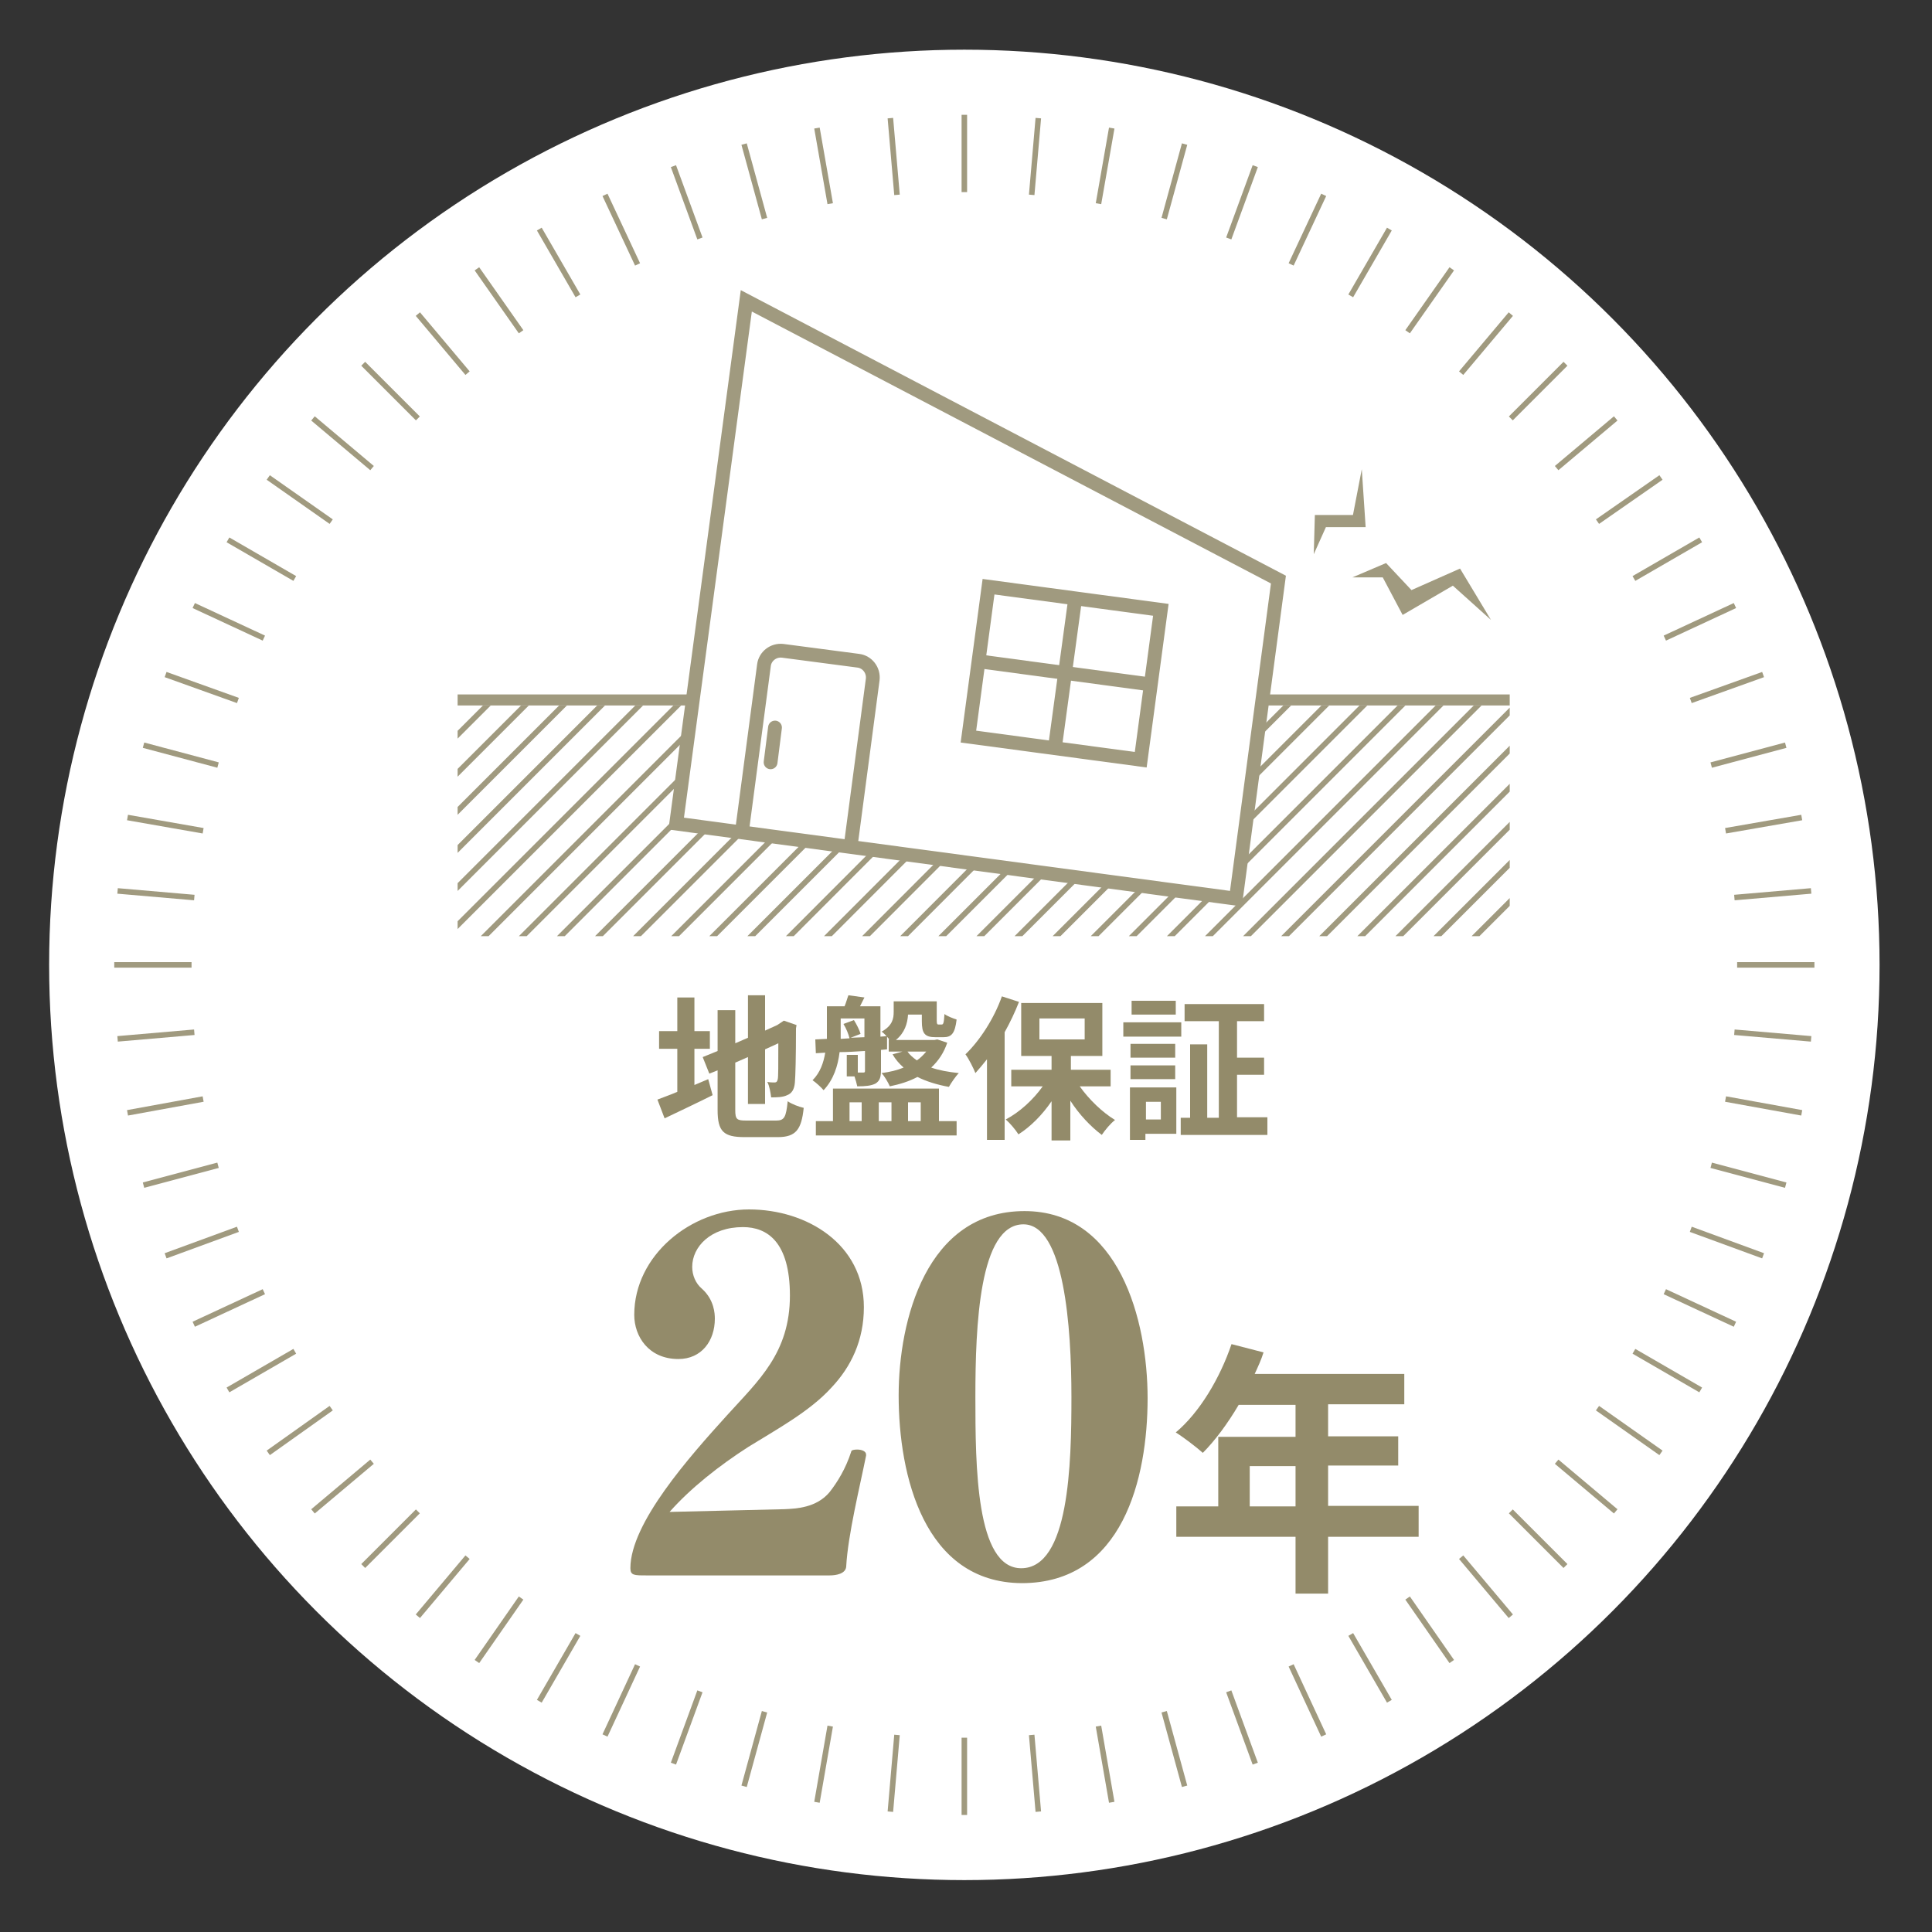 <?xml version="1.0" encoding="utf-8"?>
<!-- Generator: Adobe Illustrator 26.5.0, SVG Export Plug-In . SVG Version: 6.00 Build 0)  -->
<svg version="1.1" id="レイヤー_1" xmlns="http://www.w3.org/2000/svg" xmlns:xlink="http://www.w3.org/1999/xlink" x="0px"
	 y="0px" viewBox="0 0 350 350" style="enable-background:new 0 0 350 350;" xml:space="preserve">
<rect x="0" y="0" width="350" height="350" fill="#333333" stroke="none"/>
<style type="text/css">
	.st0{fill:#FFFFFF;}
	.st1{fill:none;stroke:#A09A7F;stroke-miterlimit:10;}
	.st2{fill:#938B6A;}
	.st3{fill:#A09A7F;}
	
		.st4{clip-path:url(#SVGID_00000125586431025423326960000009273060659114246824_);fill:none;stroke:#FFFFFF;stroke-width:2;stroke-miterlimit:10;}
	.st5{clip-path:url(#SVGID_00000125586431025423326960000009273060659114246824_);}
	.st6{clip-path:url(#SVGID_00000000929259386343886200000000889483825722643361_);}
	
		.st7{clip-path:url(#SVGID_00000125586431025423326960000009273060659114246824_);fill:none;stroke:#A09A7F;stroke-width:2;stroke-miterlimit:10;}
	.st8{fill:none;stroke:#A09A7F;stroke-width:2.5;stroke-miterlimit:10;}
	.st9{fill:none;stroke:#A09A7F;stroke-width:2.5;stroke-linecap:round;stroke-linejoin:round;stroke-miterlimit:10;}
</style>
<g>
	<g>
		<circle class="st0" cx="174.7" cy="174.8" r="165.8"/>
		<line class="st1" x1="174.7" y1="20.8" x2="174.7" y2="34.8"/>
		<line class="st1" x1="161.3" y1="21.4" x2="162.5" y2="35.3"/>
		<line class="st1" x1="148" y1="23.2" x2="150.4" y2="36.9"/>
		<line class="st1" x1="134.8" y1="26.1" x2="138.5" y2="39.6"/>
		<line class="st1" x1="122" y1="30.1" x2="126.8" y2="43.2"/>
		<line class="st1" x1="109.6" y1="35.3" x2="115.5" y2="47.9"/>
		<line class="st1" x1="97.7" y1="41.5" x2="104.7" y2="53.6"/>
		<line class="st1" x1="86.4" y1="48.7" x2="94.4" y2="60.1"/>
		<line class="st1" x1="75.7" y1="56.9" x2="84.7" y2="67.6"/>
		<line class="st1" x1="65.8" y1="65.9" x2="75.7" y2="75.8"/>
		<line class="st1" x1="56.7" y1="75.8" x2="67.4" y2="84.8"/>
		<line class="st1" x1="48.6" y1="86.5" x2="60" y2="94.5"/>
		<line class="st1" x1="41.3" y1="97.8" x2="53.4" y2="104.8"/>
		<line class="st1" x1="35.1" y1="109.7" x2="47.8" y2="115.6"/>
		<line class="st1" x1="30" y1="122.2" x2="43.1" y2="126.9"/>
		<line class="st1" x1="26" y1="135" x2="39.5" y2="138.6"/>
		<line class="st1" x1="23.1" y1="148.1" x2="36.8" y2="150.5"/>
		<line class="st1" x1="21.3" y1="161.4" x2="35.2" y2="162.6"/>
		<line class="st1" x1="20.7" y1="174.8" x2="34.7" y2="174.8"/>
		<line class="st1" x1="21.3" y1="188.2" x2="35.2" y2="187"/>
		<line class="st1" x1="23.1" y1="201.6" x2="36.8" y2="199.1"/>
		<line class="st1" x1="26" y1="214.7" x2="39.5" y2="211.1"/>
		<line class="st1" x1="30" y1="227.5" x2="43.1" y2="222.7"/>
		<line class="st1" x1="35.1" y1="239.9" x2="47.8" y2="234"/>
		<line class="st1" x1="41.3" y1="251.8" x2="53.4" y2="244.8"/>
		<line class="st1" x1="48.6" y1="263.2" x2="60" y2="255.1"/>
		<line class="st1" x1="56.7" y1="273.8" x2="67.4" y2="264.8"/>
		<line class="st1" x1="65.8" y1="283.7" x2="75.7" y2="273.8"/>
		<line class="st1" x1="75.7" y1="292.8" x2="84.7" y2="282.1"/>
		<line class="st1" x1="86.4" y1="301" x2="94.4" y2="289.5"/>
		<line class="st1" x1="97.7" y1="308.2" x2="104.7" y2="296.1"/>
		<line class="st1" x1="109.6" y1="314.4" x2="115.5" y2="301.7"/>
		<line class="st1" x1="122" y1="319.5" x2="126.8" y2="306.4"/>
		<line class="st1" x1="134.8" y1="323.6" x2="138.5" y2="310.1"/>
		<line class="st1" x1="148" y1="326.5" x2="150.4" y2="312.7"/>
		<line class="st1" x1="161.3" y1="328.2" x2="162.5" y2="314.3"/>
		<line class="st1" x1="174.7" y1="328.8" x2="174.7" y2="314.8"/>
		<line class="st1" x1="188.1" y1="328.2" x2="186.9" y2="314.3"/>
		<line class="st1" x1="201.4" y1="326.5" x2="199" y2="312.7"/>
		<line class="st1" x1="214.6" y1="323.6" x2="210.9" y2="310.1"/>
		<line class="st1" x1="227.4" y1="319.5" x2="222.6" y2="306.4"/>
		<line class="st1" x1="239.8" y1="314.4" x2="233.9" y2="301.7"/>
		<line class="st1" x1="251.7" y1="308.2" x2="244.7" y2="296.1"/>
		<line class="st1" x1="263" y1="301" x2="255" y2="289.5"/>
		<line class="st1" x1="273.7" y1="292.8" x2="264.7" y2="282.1"/>
		<line class="st1" x1="283.6" y1="283.7" x2="273.7" y2="273.8"/>
		<line class="st1" x1="292.7" y1="273.8" x2="282" y2="264.8"/>
		<line class="st1" x1="300.9" y1="263.2" x2="289.4" y2="255.1"/>
		<line class="st1" x1="308.1" y1="251.8" x2="296" y2="244.8"/>
		<line class="st1" x1="314.3" y1="239.9" x2="301.6" y2="234"/>
		<line class="st1" x1="319.4" y1="227.5" x2="306.3" y2="222.7"/>
		<line class="st1" x1="323.5" y1="214.7" x2="310" y2="211.1"/>
		<line class="st1" x1="326.4" y1="201.6" x2="312.6" y2="199.1"/>
		<line class="st1" x1="328.1" y1="188.2" x2="314.2" y2="187"/>
		<line class="st1" x1="328.7" y1="174.8" x2="314.7" y2="174.8"/>
		<line class="st1" x1="328.1" y1="161.4" x2="314.2" y2="162.6"/>
		<line class="st1" x1="326.4" y1="148.1" x2="312.6" y2="150.5"/>
		<line class="st1" x1="323.5" y1="135" x2="310" y2="138.6"/>
		<line class="st1" x1="319.4" y1="122.2" x2="306.3" y2="126.9"/>
		<line class="st1" x1="314.3" y1="109.7" x2="301.6" y2="115.6"/>
		<line class="st1" x1="308.1" y1="97.8" x2="296" y2="104.8"/>
		<line class="st1" x1="300.9" y1="86.5" x2="289.4" y2="94.5"/>
		<line class="st1" x1="292.7" y1="75.8" x2="282" y2="84.8"/>
		<line class="st1" x1="283.6" y1="65.9" x2="273.7" y2="75.8"/>
		<line class="st1" x1="273.7" y1="56.9" x2="264.7" y2="67.6"/>
		<line class="st1" x1="263" y1="48.7" x2="255" y2="60.1"/>
		<line class="st1" x1="251.7" y1="41.5" x2="244.7" y2="53.6"/>
		<line class="st1" x1="239.8" y1="35.3" x2="233.9" y2="47.9"/>
		<line class="st1" x1="227.4" y1="30.1" x2="222.6" y2="43.2"/>
		<line class="st1" x1="214.6" y1="26.1" x2="210.9" y2="39.6"/>
		<line class="st1" x1="201.4" y1="23.2" x2="199" y2="36.9"/>
		<line class="st1" x1="188.1" y1="21.4" x2="186.9" y2="35.3"/>
	</g>
	<g>
		<path class="st2" d="M125.7,196.6c0.9-0.4,1.7-0.7,2.6-1.1l0.8,2.9c-3,1.5-6.2,3-8.7,4.2l-1.3-3.4c1-0.4,2.2-0.8,3.6-1.4V190h-3.3
			v-3.2h3.3v-6.1h3.1v6.1h2.8v3.2h-2.8V196.6z M140.6,203c1.5,0,1.8-0.6,2.1-3.5c0.7,0.5,2,1,2.9,1.2c-0.4,3.9-1.4,5.3-4.7,5.3h-6
			c-3.8,0-4.9-1-4.9-4.9v-7.2l-1.5,0.6l-1.2-3l2.7-1.1v-7.4h3.2v6l2.3-1v-7.7h3.1v6.4l2.2-1l0.6-0.4l0.6-0.4l2.3,0.8l-0.1,0.6
			c0,5.3-0.1,8.7-0.2,9.8c-0.1,1.3-0.6,2-1.4,2.3c-0.8,0.4-2,0.4-2.9,0.4c-0.1-0.8-0.3-2.1-0.7-2.8c0.5,0.1,1.1,0.1,1.3,0.1
			c0.3,0,0.5-0.1,0.6-0.6c0.1-0.4,0.1-2.5,0.1-6.5l-2.4,1.1v9.9h-3.1v-8.5l-2.3,1v8.6c0,1.7,0.3,1.9,2,1.9H140.6z"/>
		<path class="st2" d="M156.6,190.4c-1.6,0.1-3.1,0.2-4.5,0.2c-0.3,2.5-1.1,5-2.9,6.9c-0.4-0.5-1.5-1.5-2-1.8c1.4-1.4,2-3.2,2.3-5
			l-1.7,0.1l-0.1-2.5l2.1-0.1v-0.8v-5.1h3.2c0.3-0.7,0.5-1.5,0.7-2l2.9,0.4l-0.8,1.6h3.7v5.5l1.2-0.1l0,2.4l-1.1,0.1v3.7
			c0,1.2-0.2,1.9-1,2.4c-0.8,0.4-1.8,0.5-3.3,0.5c-0.1-0.5-0.3-1.2-0.5-1.8h-1.4v-3.9h2v3.2h1c0.3,0,0.3-0.1,0.3-0.4V190.4z
			 M170.1,203.1h3.2v2.6h-25.5v-2.6h3.1v-5.9h19.2V203.1z M152.3,188.2l1.6-0.1c-0.2-0.8-0.6-1.8-1.1-2.6l1.9-0.7
			c0.5,0.8,1,1.8,1.2,2.5l-1.8,0.7l2.5-0.1v-3.4h-4.3v2.9V188.2z M153.9,203.1h2.2v-3.4h-2.2V203.1z M159.2,199.7v3.4h2.3v-3.4
			H159.2z M171.6,188.9c-0.6,1.8-1.6,3.3-2.9,4.5c1.4,0.5,3.1,0.8,5,1c-0.6,0.6-1.4,1.8-1.8,2.5c-2.2-0.4-4.1-1-5.7-1.8
			c-1.5,0.8-3.1,1.3-5,1.7c-0.3-0.7-1-1.9-1.5-2.4c1.5-0.2,2.8-0.5,4-1c-0.8-0.7-1.5-1.5-2-2.4l1.8-0.5H161v-2.2h0.1
			c-0.4-0.5-1-1.2-1.4-1.4c2-1.1,2.2-2.4,2.2-3.6v-1.9h5.2v0h2.6v3.5c0,0.6,0.1,0.7,0.3,0.7h0.6c0.3,0,0.4-0.3,0.5-1.9
			c0.5,0.4,1.6,0.8,2.2,1c-0.3,2.5-0.9,3.2-2.4,3.2h-1.4c-2,0-2.5-0.7-2.5-2.9v-1.2h-2.5c-0.1,1.6-0.6,3.3-2.2,4.6h6.4v0h0.6
			l0.5-0.1L171.6,188.9z M164.4,190.5c0.4,0.6,1,1.1,1.7,1.6c0.6-0.4,1.2-1,1.7-1.6H164.4z M164.5,199.7v3.4h2.3v-3.4H164.5z"/>
		<path class="st2" d="M184.6,181.5c-0.7,1.8-1.6,3.7-2.6,5.5v19.5h-3.2v-14.6c-0.7,0.9-1.4,1.7-2.1,2.5c-0.3-0.8-1.2-2.6-1.8-3.4
			c2.6-2.5,5.2-6.5,6.6-10.5L184.6,181.5z M195.6,196.8c1.7,2.4,4.1,4.7,6.4,6.1c-0.8,0.6-1.8,1.8-2.4,2.7c-2-1.5-4.1-3.7-5.7-6.2
			v7.2h-3.4v-7.1c-1.7,2.5-3.8,4.6-6,6c-0.5-0.8-1.5-2-2.3-2.7c2.5-1.3,5-3.6,6.7-6h-5.7v-3h7.3v-2.5h-5.5v-9.6h14.7v9.6H194v2.5
			h7.2v3H195.6z M188.3,188.3h8.2v-3.8h-8.2V188.3z"/>
		<path class="st2" d="M214,187.8h-10.5v-2.6H214V187.8z M213.1,205.4h-5.6v1.1h-2.8V197h8.4V205.4z M212.9,191.6h-8.1v-2.5h8.1
			V191.6z M204.8,193h8.1v2.5h-8.1V193z M213,183.8h-8v-2.5h8V183.8z M207.6,199.6v3.2h2.7v-3.2H207.6z M229.6,202.5v3.1h-15.7v-3.1
			h1.7v-13.3h3.1v13.3h2.1V185h-6.2v-3.1H229v3.1h-4.9v6.6h4.9v3.1h-4.9v7.7H229.6z"/>
	</g>
	<g>
		<path class="st2" d="M117.1,285.4c-2.2,0-2.9,0-2.9-1.3c0-8.2,10.8-20.3,17.5-27.7c5.7-6.3,11.4-11.3,11.4-21.7
			c0-9.7-4.1-12.4-8.5-12.4c-5.9,0-9.2,3.6-9.2,7.2c0,1.5,0.6,3,1.8,4c2.2,2,2.3,4.5,2.3,5.4c0,4-2.4,7.3-6.6,7.3c-5.4,0-8-4.1-8-8
			c0-10.8,10.3-19.1,20.8-19.1s20.8,6.3,20.8,17.7c0,6-2.3,10.8-5.9,14.6c-3.9,4.3-10,7.6-15,10.7c-5.3,3.4-10.5,7.5-14.3,11.8
			l20.9-0.5c1.9-0.1,5.7-0.2,8.1-3.1c1.4-1.8,2.9-4.2,3.9-7.3c0-0.3,0.5-0.4,1.1-0.4c0.8,0,1.6,0.3,1.6,0.9c0,0.1,0,0.1,0,0.2
			c-1.1,5.5-3.3,14.4-3.6,20.1c-0.1,1.3-1.8,1.6-3,1.6H117.1z"/>
		<path class="st2" d="M162.8,252.8c0-13.6,5-33.4,22.8-33.4c17.1,0,22.3,19.7,22.3,33.9c0,14.5-4.5,33.5-22.8,33.5
			C167.4,286.7,162.8,267.3,162.8,252.8z M194.1,253.1c0-12.7-1.3-31.3-8.7-31.3c-8,0-8.7,18.4-8.7,31.2c0,12.6,0.1,31.1,8.3,31.1
			C193.7,284.1,194.1,265.2,194.1,253.1z"/>
		<path class="st2" d="M257,278.4h-16.4v10.3h-5.9v-10.3h-21.6v-5.5h7.6v-12.6h14v-5.8h-10.3c-2,3.4-4.3,6.5-6.5,8.7
			c-1.1-1-3.6-2.9-4.9-3.7c4.3-3.6,8-9.8,10.1-16l5.8,1.5c-0.4,1.3-1,2.6-1.6,3.9h27.1v5.5h-13.8v5.8h12.7v5.3h-12.7v7.3H257V278.4z
			 M234.7,272.9v-7.3h-8.3v7.3H234.7z"/>
	</g>
	<g>
		<g>
			<polygon class="st3" points="238,100.4 238.2,93.3 245.1,93.3 246.7,85 247.4,95.5 240.2,95.5 			"/>
			<polygon class="st3" points="245,104.6 251.1,102 255.7,106.9 264.5,103 270.1,112.3 263.2,106.1 254.1,111.4 250.5,104.6 			"/>
		</g>
		<g>
			<defs>
				<polygon id="SVGID_1_" points="231.6,105 223.9,162.8 122.5,149.2 135.2,54.5 70.8,54.5 70.8,177.9 294.8,177.9 294.8,104.1 
									"/>
			</defs>
			<clipPath id="SVGID_00000060725462480322448750000014280023867830450338_">
				<use xlink:href="#SVGID_1_"  style="overflow:visible;"/>
			</clipPath>
			
				<line style="clip-path:url(#SVGID_00000060725462480322448750000014280023867830450338_);fill:none;stroke:#FFFFFF;stroke-width:2;stroke-miterlimit:10;" x1="82.9" y1="126.8" x2="274.5" y2="126.8"/>
			<g style="clip-path:url(#SVGID_00000060725462480322448750000014280023867830450338_);">
				<defs>
					<rect id="SVGID_00000062881103051619526370000004469431110914529935_" x="82.9" y="126.8" width="190.6" height="42.8"/>
				</defs>
				<clipPath id="SVGID_00000164488363046654333250000015053130652709321881_">
					<use xlink:href="#SVGID_00000062881103051619526370000004469431110914529935_"  style="overflow:visible;"/>
				</clipPath>
				<g style="clip-path:url(#SVGID_00000164488363046654333250000015053130652709321881_);">
					<line class="st1" x1="107.8" y1="108.2" x2="32" y2="184"/>
					<line class="st1" x1="114.7" y1="108.2" x2="38.9" y2="184"/>
					<line class="st1" x1="121.6" y1="108.2" x2="45.8" y2="184"/>
					<line class="st1" x1="128.5" y1="108.2" x2="52.7" y2="184"/>
					<line class="st1" x1="135.4" y1="108.2" x2="59.6" y2="184"/>
					<line class="st1" x1="142.3" y1="108.2" x2="66.5" y2="184"/>
					<line class="st1" x1="149.2" y1="108.2" x2="73.4" y2="184"/>
					<line class="st1" x1="156.1" y1="108.2" x2="80.3" y2="184"/>
					<line class="st1" x1="163" y1="108.2" x2="87.2" y2="184"/>
					<line class="st1" x1="169.9" y1="108.2" x2="94.1" y2="184"/>
					<line class="st1" x1="176.8" y1="108.2" x2="101" y2="184"/>
					<line class="st1" x1="183.7" y1="108.2" x2="107.9" y2="184"/>
					<line class="st1" x1="190.6" y1="108.2" x2="114.8" y2="184"/>
					<line class="st1" x1="197.5" y1="108.2" x2="121.7" y2="184"/>
					<line class="st1" x1="204.4" y1="108.2" x2="128.7" y2="184"/>
					<line class="st1" x1="211.3" y1="108.2" x2="135.6" y2="184"/>
					<line class="st1" x1="218.2" y1="108.2" x2="142.5" y2="184"/>
					<line class="st1" x1="225.1" y1="108.2" x2="149.4" y2="184"/>
					<line class="st1" x1="232.1" y1="108.2" x2="156.3" y2="184"/>
					<line class="st1" x1="239" y1="108.2" x2="163.2" y2="184"/>
					<line class="st1" x1="245.9" y1="108.2" x2="170.1" y2="184"/>
					<line class="st1" x1="252.8" y1="108.2" x2="177" y2="184"/>
					<line class="st1" x1="259.7" y1="108.2" x2="183.9" y2="184"/>
					<line class="st1" x1="266.6" y1="108.2" x2="190.8" y2="184"/>
					<line class="st1" x1="273.5" y1="108.2" x2="197.7" y2="184"/>
					<line class="st1" x1="280.4" y1="108.2" x2="204.6" y2="184"/>
					<line class="st1" x1="287.3" y1="108.2" x2="211.5" y2="184"/>
					<line class="st1" x1="294.2" y1="108.2" x2="218.4" y2="184"/>
					<line class="st1" x1="301.1" y1="108.2" x2="225.3" y2="184"/>
					<line class="st1" x1="308" y1="108.2" x2="232.2" y2="184"/>
					<line class="st1" x1="314.9" y1="108.2" x2="239.1" y2="184"/>
					<line class="st1" x1="321.8" y1="108.2" x2="246" y2="184"/>
					<line class="st1" x1="328.7" y1="108.2" x2="252.9" y2="184"/>
				</g>
			</g>
			
				<line style="clip-path:url(#SVGID_00000060725462480322448750000014280023867830450338_);fill:none;stroke:#FFFFFF;stroke-width:2;stroke-miterlimit:10;" x1="82.9" y1="126.8" x2="274.5" y2="126.8"/>
			
				<line style="clip-path:url(#SVGID_00000060725462480322448750000014280023867830450338_);fill:none;stroke:#A09A7F;stroke-width:2;stroke-miterlimit:10;" x1="82.9" y1="126.8" x2="273.5" y2="126.8"/>
		</g>
		<g>
			<polygon class="st8" points="223.9,162.8 122.5,149.2 135.2,54.5 231.6,105 			"/>
			<g>
				
					<rect x="177.2" y="108.2" transform="matrix(0.991 0.133 -0.133 0.991 17.867 -24.506)" class="st8" width="31.5" height="27.4"/>
				<line class="st8" x1="194.8" y1="108.3" x2="191.1" y2="135.5"/>
				<line class="st8" x1="177.3" y1="119.8" x2="208.5" y2="124"/>
			</g>
			<g>
				<g>
					<path class="st8" d="M134.4,150.7l4-30.2c0.2-1.6,1.7-2.8,3.4-2.6l13.7,1.8c1.6,0.2,2.8,1.7,2.6,3.4l-4,30.2"/>
				</g>
				<line class="st9" x1="140.4" y1="131.8" x2="139.6" y2="138.1"/>
			</g>
		</g>
	</g>
</g>
</svg>
